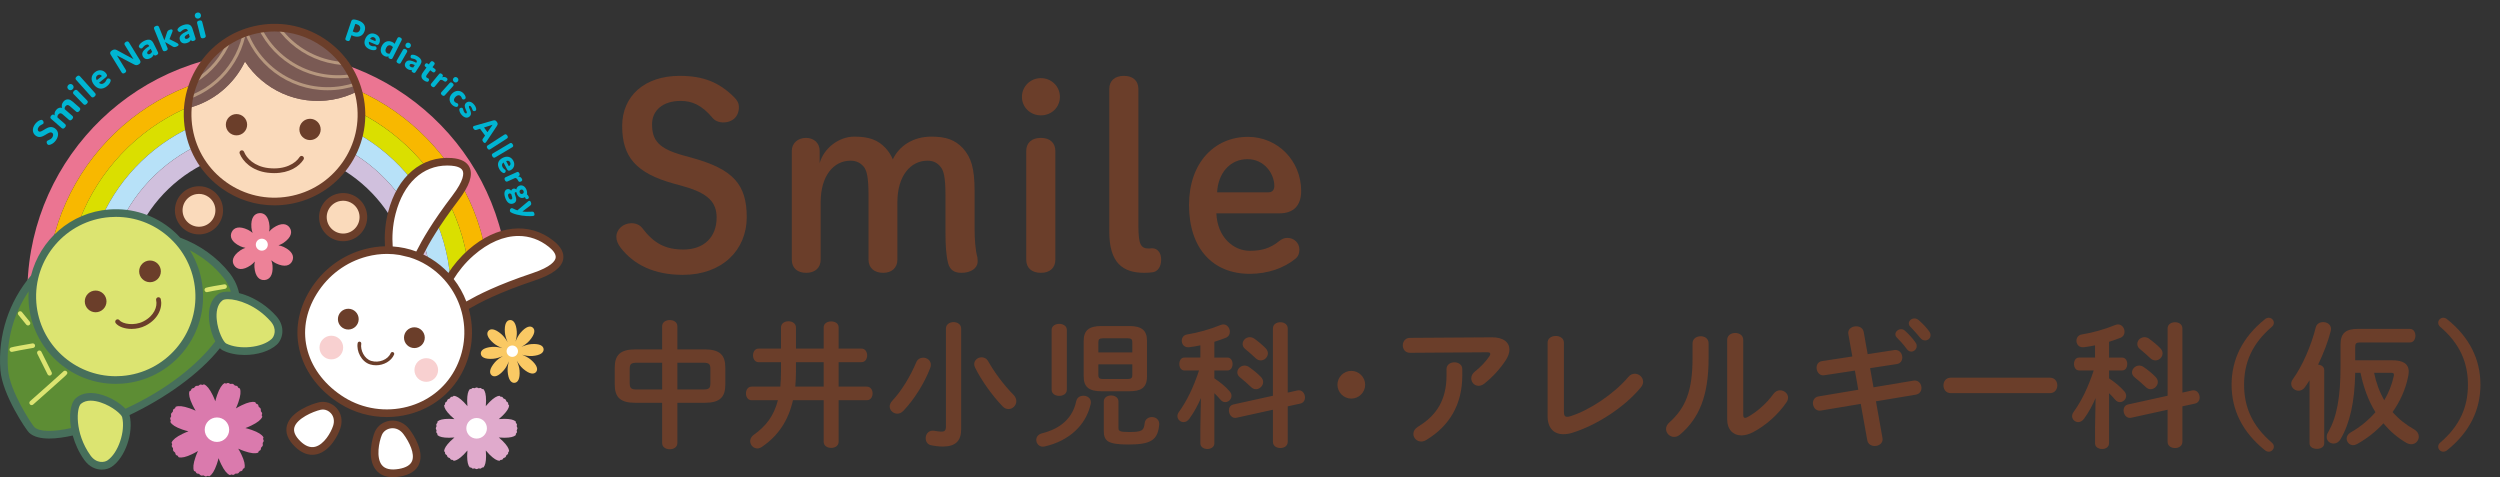 <?xml version="1.0" encoding="UTF-8"?><svg id="_レイヤー_2" xmlns="http://www.w3.org/2000/svg" width="404.871" height="77.272" xmlns:xlink="http://www.w3.org/1999/xlink" viewBox="0 0 404.871 77.272"><rect x="0" y="0" width="404.871" height="77.272" fill="#333333" stroke="none"/><defs><clipPath id="clippath"><path d="M42.083,4.684c-1.496.256-2.894.743-4.169,1.412,0,0,0,.001,0,.002-4.272,2.242-7.138,6.569-7.493,11.424,4.174-1.046,7.491-3.897,9.253-7.559,2.976,4.551,8.46,7.154,14.161,6.177,1.496-.256,2.894-.743,4.169-1.412-1.927-6.847-8.755-11.271-15.922-10.043Z" fill="#7a5a54"/></clipPath></defs><g id="_レイヤー_1-2"><path d="M102.878,65.233c-2.42,0-3.322-.902-3.322-2.949v-2.75c0-2.046.902-2.948,3.322-2.948h4.357v-3.763c0-.66.615-.99,1.231-.99s1.232.33,1.232.99v3.763h4.444c2.421,0,3.323.902,3.323,2.948v2.75c0,2.046-.902,2.949-3.323,2.949h-4.444v6.535c0,.66-.616.99-1.232.99s-1.231-.33-1.231-.99v-6.535h-4.357ZM107.236,63.077v-4.334h-4.071c-.99,0-1.188.22-1.188,1.034v2.267c0,.836.264,1.034,1.188,1.034h4.071ZM109.7,63.077h4.158c.99,0,1.188-.22,1.188-1.034v-2.267c0-.814-.198-1.034-1.188-1.034h-4.158v4.334Z" fill="#6b3e2a"/><path d="M133.393,56.454v-3.433c0-.66.616-.968,1.21-.968.616,0,1.211.308,1.211.968v3.433h3.696c.616,0,.924.55.924,1.1s-.308,1.1-.924,1.1h-3.696v3.96h4.576c.616,0,.924.55.924,1.1s-.308,1.1-.924,1.1h-4.576v6.733c0,.66-.595.99-1.211.99-.594,0-1.21-.33-1.21-.99v-6.733h-4.973c-.77,3.389-2.464,5.809-5.017,7.547-.264.176-.506.264-.748.264-.66,0-1.166-.572-1.166-1.188,0-.352.176-.726.572-1.012,1.958-1.386,3.278-3.058,3.916-5.611h-4.269c-.594,0-.902-.55-.902-1.1s.309-1.1.902-1.1h4.665c.065-.748.109-1.562.109-2.442v-1.518h-3.63c-.595,0-.902-.55-.902-1.1s.308-1.1.902-1.1h3.63v-3.411c0-.682.595-1.012,1.211-1.012.594,0,1.21.33,1.21,1.012v3.411h4.488ZM128.905,60.194c0,.814-.044,1.606-.11,2.42h4.599v-3.96h-4.488v1.54Z" fill="#6b3e2a"/><path d="M149.518,57.928c.616,0,1.232.44,1.232,1.144,0,.132-.021.308-.088.484-.946,2.487-2.597,5.127-4.379,6.997-.308.308-.638.44-.968.44-.638,0-1.232-.528-1.232-1.167,0-.286.132-.616.418-.924,1.496-1.584,2.927-3.961,3.873-6.205.22-.55.682-.77,1.144-.77ZM155.658,69.524c0,1.848-.881,2.794-2.971,2.794-.55,0-1.21-.066-1.937-.22-.572-.132-.836-.616-.836-1.122,0-.616.396-1.232,1.145-1.232.088,0,.176,0,.264.022.44.088.836.132,1.122.132.55,0,.748-.176.748-.836v-15.842c0-.704.616-1.056,1.232-1.056s1.232.352,1.232,1.056v16.305ZM164.107,63.913c.352.352.483.726.483,1.056,0,.704-.594,1.276-1.254,1.276-.33,0-.66-.11-.946-.418-1.628-1.672-3.454-4.203-4.488-6.315-.088-.198-.132-.374-.132-.55,0-.638.594-1.1,1.21-1.1.396,0,.814.198,1.078.682.902,1.628,2.53,3.85,4.049,5.369Z" fill="#6b3e2a"/><path d="M175.456,64.089c.616,0,1.21.374,1.21,1.056,0,.066,0,.154-.021.242-.748,3.455-3.499,6.007-7.438,6.909-.109.022-.22.044-.308.044-.66,0-1.078-.55-1.078-1.1,0-.44.286-.902.902-1.056,3.234-.814,4.994-2.597,5.566-5.193.132-.638.638-.902,1.166-.902ZM172.772,63.121c0,.66-.616.99-1.231.99s-1.232-.33-1.232-.99v-9.682c0-.66.616-.99,1.232-.99s1.231.33,1.231.99v9.682ZM178.383,63.363c-1.98,0-2.883-.66-2.883-2.398v-5.765c0-1.738.902-2.398,2.883-2.398h4.488c1.98,0,2.883.66,2.883,2.398v5.765c0,1.958-1.122,2.398-2.883,2.398h-4.488ZM183.377,55.42c0-.462-.176-.638-.77-.638h-3.961c-.594,0-.77.176-.77.638v1.65h5.5v-1.65ZM182.608,61.383c.594,0,.77-.176.77-.638v-1.738h-5.5v1.738c0,.55.286.638.77.638h3.961ZM178.757,65.013c0-.638.594-.968,1.188-.968s1.188.33,1.188.968v4.312c0,.484.242.638,1.673.638,2.068,0,2.442-.176,2.574-1.43.065-.66.616-.99,1.166-.99.594,0,1.188.374,1.188,1.1v.11c-.221,2.508-1.32,3.234-4.995,3.234-3.345,0-3.982-.572-3.982-2.2v-4.775Z" fill="#6b3e2a"/><path d="M194.486,64.463c-.506,1.188-1.145,2.354-1.87,3.345-.286.396-.616.55-.946.55-.528,0-.99-.44-.99-.968,0-.198.066-.418.22-.638,1.32-1.826,2.398-4.071,3.279-6.755h-2.354c-.572,0-.836-.528-.836-1.056,0-.506.264-1.034.813-1.034h2.597v-1.98c-.638.132-1.254.242-1.849.308h-.153c-.66,0-1.013-.528-1.013-1.056,0-.462.286-.924.858-1.012,1.672-.264,3.74-.836,5.391-1.518.176-.066.33-.11.484-.11.638,0,1.056.594,1.056,1.188,0,.396-.176.77-.638.968-.616.242-1.232.462-1.87.66v2.553h2.112c.571,0,.836.528.836,1.034,0,.528-.265,1.056-.836,1.056h-2.112v1.276c.924.616,1.804,1.32,2.464,2.09.22.242.309.506.309.748,0,.55-.484,1.012-1.013,1.012-.264,0-.528-.11-.77-.396-.286-.352-.639-.704-.99-1.056v8.119c0,.616-.572.924-1.122.924-.572,0-1.145-.308-1.145-.924v-2.464l.088-4.863ZM210.108,63.231c.088-.022.154-.022.242-.022.616,0,.99.594.99,1.166,0,.44-.242.88-.771.99l-2.023.44v5.743c0,.682-.595,1.012-1.188,1.012-.616,0-1.21-.33-1.21-1.012v-5.192l-5.897,1.298c-.065.022-.132.022-.22.022-.616,0-1.012-.616-1.012-1.21,0-.44.22-.858.748-.968l6.381-1.408v-10.892c0-.682.594-1.012,1.21-1.012.594,0,1.188.33,1.188,1.012v10.386l1.562-.352ZM204.189,61.031c.265.264.374.55.374.836,0,.616-.55,1.166-1.166,1.166-.264,0-.55-.11-.813-.374-.528-.506-1.232-1.122-1.761-1.54-.308-.242-.44-.528-.44-.814,0-.572.528-1.101,1.167-1.101.241,0,.483.066.704.22.66.462,1.342.99,1.936,1.606ZM204.981,56.41c.242.264.353.55.353.814,0,.616-.55,1.144-1.145,1.144-.286,0-.594-.11-.857-.374-.528-.506-1.167-1.056-1.673-1.474-.308-.242-.418-.55-.418-.814,0-.594.528-1.101,1.166-1.101.221,0,.462.066.704.22.616.44,1.32,1.012,1.87,1.584Z" fill="#6b3e2a"/><path d="M221.085,62.307c0,1.232-1.012,2.245-2.244,2.245s-2.244-1.012-2.244-2.245,1.012-2.244,2.244-2.244,2.244,1.012,2.244,2.244Z" fill="#6b3e2a"/><path d="M241.568,54.627c1.937-.022,2.883.836,2.883,2.002,0,.506-.198,1.078-.572,1.672-.902,1.386-2.112,2.729-3.498,3.829-.309.242-.639.352-.925.352-.66,0-1.188-.55-1.188-1.21,0-.374.176-.77.616-1.122.901-.704,1.76-1.628,2.31-2.442.11-.154.154-.286.154-.396,0-.176-.154-.264-.506-.264l-12.498.088c-.77,0-1.166-.594-1.166-1.21,0-.594.396-1.21,1.166-1.21l13.224-.088ZM234.263,59.776c0-.726.638-1.1,1.276-1.1s1.276.374,1.276,1.1v1.034c0,4.687-2.068,8.163-5.81,10.43-.286.176-.571.264-.836.264-.726,0-1.276-.572-1.276-1.232,0-.418.242-.858.814-1.21,3.015-1.826,4.555-4.4,4.555-8.251v-1.034Z" fill="#6b3e2a"/><path d="M253.271,66.664c0,.616.154.836.528.836.132,0,.308-.022.506-.088,3.059-.946,7.085-3.609,9.396-6.359.308-.374.682-.528,1.056-.528.704,0,1.343.572,1.343,1.298,0,.286-.11.616-.375.924-2.706,3.278-7.194,6.117-11.045,7.327-.528.176-1.034.242-1.496.242-1.541,0-2.553-.99-2.553-2.926v-11.882c0-.748.66-1.1,1.32-1.1s1.32.352,1.32,1.1v11.156Z" fill="#6b3e2a"/><path d="M274.105,55.596c0-.748.66-1.144,1.32-1.144.638,0,1.276.374,1.276,1.144v2.486c0,6.073-1.562,9.682-4.599,12.278-.33.286-.66.396-.99.396-.704,0-1.299-.594-1.299-1.276,0-.352.154-.726.528-1.056,2.618-2.354,3.763-5.061,3.763-10.43v-2.398ZM282.312,67.169c0,.33.088.506.308.506.11,0,.265-.066.44-.154,1.364-.748,3.036-2.156,4.137-3.719.308-.418.704-.594,1.078-.594.66,0,1.298.506,1.298,1.188,0,.242-.088.506-.264.77-1.364,1.98-3.278,3.697-5.391,4.819-.683.352-1.32.528-1.893.528-1.342,0-2.311-.946-2.311-2.575v-12.894c0-.748.66-1.123,1.299-1.123.66,0,1.298.375,1.298,1.123v12.124Z" fill="#6b3e2a"/><path d="M299.339,54.122c-.022-.066-.022-.154-.022-.22,0-.682.66-1.056,1.298-1.056.551,0,1.101.286,1.211.924l.638,3.586,4.291-.66c.065-.022.132-.022.197-.022.727,0,1.123.638,1.123,1.232,0,.484-.286.968-.902,1.056l-4.312.66.55,3.102,6.447-1.078c.065-.022.153-.022.22-.022.704,0,1.1.616,1.1,1.21,0,.484-.285.968-.901,1.078l-6.47,1.078,1.057,5.941c.021.066.021.154.021.22,0,.682-.638,1.078-1.275,1.078-.551,0-1.101-.286-1.211-.946l-1.056-5.875-6.447,1.078c-.065.022-.132.022-.197.022-.704,0-1.101-.638-1.101-1.232,0-.484.286-.968.902-1.078l6.446-1.078-.55-3.103-4.929.748c-.065.022-.132.022-.198.022-.682,0-1.078-.638-1.078-1.232,0-.506.265-.99.902-1.078l4.885-.748-.638-3.608ZM306.952,54.144c0-.44.44-.836.925-.836.198,0,.418.066.616.242.594.528,1.254,1.232,1.716,1.915.154.198.198.396.198.594,0,.484-.418.88-.88.88-.265,0-.528-.132-.727-.418-.528-.726-1.122-1.364-1.628-1.871-.154-.176-.221-.352-.221-.506ZM309.13,52.383c0-.44.418-.814.924-.814.221,0,.44.088.66.264.572.484,1.232,1.167,1.694,1.805.176.22.242.44.242.66,0,.484-.418.836-.88.836-.265,0-.551-.11-.771-.396-.506-.638-1.122-1.298-1.628-1.826-.176-.176-.242-.352-.242-.528Z" fill="#6b3e2a"/><path d="M331.989,61.163c.792,0,1.188.616,1.188,1.254,0,.616-.396,1.254-1.188,1.254h-16.062c-.792,0-1.188-.638-1.188-1.254,0-.638.396-1.254,1.188-1.254h16.062Z" fill="#6b3e2a"/><path d="M339.378,64.463c-.506,1.188-1.145,2.354-1.87,3.345-.286.396-.616.55-.946.55-.528,0-.99-.44-.99-.968,0-.198.066-.418.22-.638,1.32-1.826,2.398-4.071,3.279-6.755h-2.354c-.572,0-.836-.528-.836-1.056,0-.506.264-1.034.813-1.034h2.597v-1.98c-.638.132-1.254.242-1.849.308h-.153c-.66,0-1.013-.528-1.013-1.056,0-.462.286-.924.858-1.012,1.672-.264,3.74-.836,5.391-1.518.176-.066.33-.11.484-.11.638,0,1.056.594,1.056,1.188,0,.396-.176.77-.638.968-.616.242-1.232.462-1.87.66v2.553h2.112c.571,0,.836.528.836,1.034,0,.528-.265,1.056-.836,1.056h-2.112v1.276c.924.616,1.804,1.32,2.464,2.09.22.242.309.506.309.748,0,.55-.484,1.012-1.013,1.012-.264,0-.528-.11-.77-.396-.286-.352-.639-.704-.99-1.056v8.119c0,.616-.572.924-1.122.924-.572,0-1.145-.308-1.145-.924v-2.464l.088-4.863ZM355,63.231c.088-.022.154-.022.242-.022.616,0,.99.594.99,1.166,0,.44-.242.88-.771.99l-2.023.44v5.743c0,.682-.595,1.012-1.188,1.012-.616,0-1.21-.33-1.21-1.012v-5.192l-5.897,1.298c-.065.022-.132.022-.22.022-.616,0-1.012-.616-1.012-1.21,0-.44.22-.858.748-.968l6.381-1.408v-10.892c0-.682.594-1.012,1.21-1.012.594,0,1.188.33,1.188,1.012v10.386l1.562-.352ZM349.081,61.031c.265.264.374.55.374.836,0,.616-.55,1.166-1.166,1.166-.264,0-.55-.11-.813-.374-.528-.506-1.232-1.122-1.761-1.54-.308-.242-.44-.528-.44-.814,0-.572.528-1.101,1.167-1.101.241,0,.483.066.704.22.66.462,1.342.99,1.936,1.606ZM349.873,56.41c.242.264.353.55.353.814,0,.616-.55,1.144-1.145,1.144-.286,0-.594-.11-.857-.374-.528-.506-1.167-1.056-1.673-1.474-.308-.242-.418-.55-.418-.814,0-.594.528-1.101,1.166-1.101.221,0,.462.066.704.22.616.44,1.32,1.012,1.87,1.584Z" fill="#6b3e2a"/><path d="M366.77,51.723c.198-.176.44-.264.66-.264.419,0,.814.374.814.792,0,.286-.11.484-.33.682-3.168,2.706-4.488,5.765-4.488,9.373s1.32,6.667,4.488,9.374c.22.198.33.396.33.682,0,.418-.396.792-.814.792-.22,0-.462-.088-.66-.264-3.63-2.926-5.368-6.513-5.368-10.583s1.738-7.657,5.368-10.583Z" fill="#6b3e2a"/><path d="M374.029,61.581c-.242.396-.507.77-.748,1.122-.286.396-.66.572-1.034.572-.616,0-1.188-.484-1.188-1.122,0-.242.088-.506.286-.77,1.562-2.179,2.948-5.413,3.696-8.383.154-.572.66-.836,1.188-.836.638,0,1.276.396,1.276,1.101,0,.11-.022.22-.044.352-.44,1.716-1.188,3.652-2.047,5.435.506.044.99.33.99.88v11.881c0,.594-.594.88-1.188.88s-1.188-.286-1.188-.88v-10.231ZM387.407,58.346c1.716,0,2.684.528,2.684,1.87,0,.22-.044.462-.088.726-.418,2.09-1.298,4.049-2.53,5.787.99,1.144,2.179,2.068,3.499,2.816.527.308.748.748.748,1.166,0,.638-.506,1.232-1.21,1.232-.242,0-.507-.066-.793-.22-1.363-.792-2.64-1.848-3.718-3.168-1.255,1.364-2.707,2.486-4.291,3.367-.22.11-.418.176-.616.176-.594,0-1.056-.506-1.056-1.056,0-.374.197-.748.66-1.012,1.54-.88,2.882-1.98,4.004-3.278-1.21-1.958-1.958-4.137-2.42-6.381h-.858c-.088,4.687-.836,8.163-2.398,10.781-.286.484-.704.682-1.1.682-.595,0-1.122-.418-1.122-1.056,0-.22.044-.462.197-.704,1.475-2.53,2.047-5.787,2.047-10.759v-3.521c0-1.782.792-2.53,2.794-2.53h8.428c.616,0,.902.55.902,1.1s-.286,1.1-.902,1.1h-8.098c-.572,0-.748.176-.748.704v2.178h5.985ZM384.48,60.371c.308,1.54.858,3.081,1.65,4.444.726-1.232,1.254-2.552,1.54-3.938.022-.088.022-.154.022-.198,0-.242-.133-.308-.528-.308h-2.685Z" fill="#6b3e2a"/><path d="M396.336,72.89c-.198.176-.44.264-.66.264-.418,0-.814-.374-.814-.792,0-.286.11-.484.33-.682,3.169-2.707,4.488-5.765,4.488-9.374s-1.319-6.667-4.488-9.373c-.22-.198-.33-.396-.33-.682,0-.418.396-.792.814-.792.22,0,.462.088.66.264,3.63,2.926,5.368,6.513,5.368,10.583s-1.738,7.657-5.368,10.583Z" fill="#6b3e2a"/><path d="M109.166,29.751c-6.232-1.722-8.405-4.387-8.405-9.348,0-4.838,3.608-8.118,9.308-8.118,3.812,0,6.354,1.025,8.773,3.403.533.533.82.984.82,1.681,0,1.517-1.065,2.46-2.501,2.46-.779,0-1.394-.287-1.763-.738-1.764-2.091-3.321-2.747-5.166-2.747-2.911,0-4.634,1.558-4.634,3.772,0,2.665,1.107,3.977,5.166,5.084l1.477.41c6.437,1.804,8.692,4.223,8.692,9.553s-3.978,9.348-10.332,9.348c-4.634,0-7.913-1.599-10.087-4.387-.45-.615-.696-1.148-.696-1.763,0-1.23,1.106-2.214,2.46-2.214.737,0,1.394.328,1.722.779,1.927,2.542,3.813,3.485,6.684,3.485,3.32,0,5.37-2.009,5.37-5.166,0-2.46-1.312-3.936-5.411-5.084l-1.477-.41Z" fill="#6b3e2a"/><path d="M153.119,31.638c0-3.075-.328-4.059-.779-4.592-.492-.656-1.189-1.025-2.132-1.025-2.747,0-4.879,2.46-4.879,6.724v9.307c0,1.312-.902,2.132-2.297,2.132-1.435,0-2.378-.779-2.378-2.132v-10.496c0-2.993-.328-3.977-.737-4.51-.533-.656-1.23-1.025-2.174-1.025-2.746,0-4.838,2.46-4.838,6.724v9.307c0,1.312-.901,2.132-2.337,2.132s-2.337-.779-2.337-2.132v-17.63c0-1.23.984-2.091,2.296-2.091s2.214.861,2.214,2.091v2.009c.697-2.501,3.157-4.305,5.617-4.305,2.378,0,3.854.533,5.084,1.886.492.533.861,1.107,1.148,1.804.983-2.132,3.239-3.69,6.231-3.69,2.42,0,3.854.533,5.126,1.886,1.312,1.476,1.886,3.157,1.886,6.97v6.191c0,1.517.123,3.321.451,4.51.041.205.041.533.041.697,0,1.025-1.066,1.804-2.624,1.804-1.189,0-1.846-.492-2.133-1.476-.368-1.353-.45-3.075-.45-5.125v-5.945Z" fill="#6b3e2a"/><path d="M171.65,15.688c0,1.681-1.353,2.993-3.075,2.993s-3.075-1.312-3.075-2.993,1.354-3.034,3.075-3.034,3.075,1.353,3.075,3.034ZM166.197,24.462c0-1.353.902-2.132,2.378-2.132s2.337.82,2.337,2.132v17.589c0,1.312-.86,2.132-2.337,2.132s-2.378-.779-2.378-2.132v-17.589Z" fill="#6b3e2a"/><path d="M179.645,14.417c0-1.353.901-2.132,2.378-2.132s2.337.82,2.337,2.132v22.099c0,3.157.41,3.731,1.722,3.731.164,0,.328-.041.492-.041.861,0,1.476.697,1.476,1.845s-.573,1.968-1.435,2.05c-.328.041-.82.082-1.271.082-3.566,0-5.698-1.64-5.698-6.683V14.417Z" fill="#6b3e2a"/><path d="M196.987,34.548c.164,3.854,2.747,6.068,5.412,6.068,1.887,0,3.28-.369,4.798-1.599.368-.287.778-.492,1.271-.492,1.148,0,1.968.861,1.968,1.886,0,.656-.205,1.107-.574,1.435-1.927,1.599-4.592,2.501-7.462,2.501-5.944,0-9.84-4.059-9.84-11.152,0-6.806,4.101-11.029,9.553-11.029,4.798,0,8.61,3.854,8.61,8.774,0,2.378-1.271,3.608-3.485,3.608h-10.25ZM205.433,31.146c.656,0,.943-.451.943-1.025,0-1.968-1.6-4.346-4.347-4.346-2.869,0-4.756,2.296-4.92,5.371h8.323Z" fill="#6b3e2a"/><path d="M7.85,51.882c-.071-.573-.131-1.151-.175-1.734C6.171,30.404,20.957,13.179,40.701,11.675c19.658-1.498,36.817,13.154,38.451,32.769l3.117-.325c-1.809-21.297-20.451-37.196-41.805-35.569C18.993,10.186,2.915,28.917,4.55,50.386c.047.612.109,1.218.183,1.821l3.117-.325Z" fill="#eb7592"/><path d="M40.701,11.675C20.957,13.179,6.171,30.404,7.675,50.148c.044.582.104,1.16.175,1.734l3.117-.325c-.069-.544-.125-1.093-.167-1.647-1.373-18.018,12.121-33.738,30.14-35.111,17.962-1.368,33.637,12.037,35.096,29.97l3.117-.325c-1.634-19.615-18.792-34.267-38.451-32.769Z" fill="#f8b800"/><path d="M40.939,14.8c-18.018,1.373-31.512,17.092-30.14,35.111.042.553.098,1.102.167,1.647l3.118-.325c-.066-.515-.121-1.035-.161-1.559-1.241-16.293,10.96-30.507,27.253-31.748,16.265-1.239,30.457,10.92,31.74,27.171l3.118-.325c-1.458-17.933-17.134-31.338-35.096-29.97Z" fill="#dadf00"/><path d="M41.177,17.924c-16.293,1.241-28.494,15.455-27.253,31.748.04.524.094,1.044.161,1.559l3.119-.325c-.064-.487-.118-.977-.156-1.472-1.11-14.567,9.8-27.276,24.367-28.386,14.567-1.11,27.276,9.8,28.386,24.367,0,.002,0,.003,0,.005l3.116-.325c-1.283-16.251-15.475-28.41-31.74-27.171Z" fill="#b7e1f8"/><path d="M20.323,50.581c-.062-.458-.115-.918-.151-1.385-.978-12.842,8.639-24.045,21.48-25.023,12.842-.978,24.045,8.639,25.023,21.48.002.031.002.061.005.092l2.789-.291.332-.035s0-.003,0-.005c-1.11-14.567-13.819-25.477-28.386-24.367-14.567,1.11-25.477,13.819-24.367,28.386.038.495.092.985.156,1.472l3.12-.325Z" fill="#d0c0dd"/><path d="M36.746,44.675c-3.988-5.103-10.633-7.388-17.088-6.897C8.313,38.643-.183,48.541.681,59.887c.281,3.686,3.987,9.279,4.443,9.719,4.126,3.989,31.461-7.695,33.069-20.015.329-2.523-1.082-4.449-1.447-4.916Z" fill="#5d8d34"/><circle cx="18.748" cy="48.025" r="13.522" fill="#dce471"/><path d="M35.669,48.141c1.149-.863,5.607.056,8.632,3.494,1.353,1.538.75,3.126.113,3.716-1.768,1.635-5.796,1.991-8.082.823-1.211-.619-3.177-6.145-.663-8.033Z" fill="#dce471"/><path d="M12.707,64.925c-1.101.923-1.217,5.473,1.445,9.199,1.191,1.667,2.875,1.44,3.594.953,1.994-1.351,3.254-5.194,2.634-7.684-.328-1.32-5.264-4.488-7.673-2.468Z" fill="#dce471"/><path d="M10.313,60.099c-.04.027-.074.061-.1.099-.396.384-3.36,3.019-5.334,4.765-.153.135-.167.369-.032.521.073.083.175.125.277.125.087,0,.175-.031.245-.093,0,0,1.359-1.202,2.714-2.408.678-.603,1.355-1.208,1.861-1.664.254-.229.465-.42.612-.556.267-.247.479-.441.266-.715-.119-.154-.347-.184-.509-.075Z" fill="#dce471"/><path d="M5.673,55.918c-.035-.201-.223-.337-.427-.302-.963.164-3.23.558-3.489.667-.184.077-.266.284-.195.47.056.146.199.235.35.235.041,0,.083-.007.124-.021.211-.073,2.077-.408,3.335-.623.201-.034.336-.225.302-.426Z" fill="#dce471"/><path d="M36.311,46.048c-.807.132-2.711.452-2.971.561-.185.078-.267.285-.194.472.056.145.199.234.349.234.042,0,.085-.007.126-.022.179-.064,1.569-.312,2.81-.516.201-.033.338-.223.305-.424s-.223-.339-.425-.305Z" fill="#dce471"/><path d="M7.704,60.622c.065.13.195.205.331.205.055,0,.112-.012.165-.039.183-.091.257-.313.165-.495l-1.662-3.33c-.091-.183-.313-.257-.496-.166-.183.091-.257.313-.165.495l1.662,3.33Z" fill="#dce471"/><path d="M4.253,52.573c.073.09.179.137.287.137.082,0,.164-.027.232-.083.159-.129.183-.361.054-.52l-1.272-1.568c-.128-.158-.361-.183-.52-.054-.159.129-.183.361-.054.52l1.272,1.568Z" fill="#dce471"/><path d="M44.766,51.225c-1.416-1.609-3.294-2.866-5.287-3.538-.259-.087-.513-.159-.762-.222-.315-1.516-1.076-2.651-1.483-3.172-2.051-2.625-4.84-4.599-8.053-5.812-.382-.416-.787-.814-1.222-1.187-2.866-2.46-6.521-3.657-10.285-3.37-6.227.474-11.211,4.936-12.646,10.687C1.4,48.896-.364,54.33.063,59.934c.303,3.975,4.184,9.687,4.63,10.118.731.707,1.92.968,3.275.968,1.206,0,2.543-.207,3.811-.49.386,1.407,1.021,2.768,1.869,3.955.821,1.15,1.89,1.567,2.836,1.567.628,0,1.201-.185,1.61-.462,2.184-1.48,3.588-5.537,2.889-8.347-.002-.007-.005-.014-.007-.021,5.758-2.745,11.285-6.616,14.639-10.835.144.147.29.264.436.339,1.01.516,2.279.762,3.567.762,1.999,0,4.04-.592,5.218-1.682.907-.839,1.485-2.815-.068-4.581ZM17.768,35.161c.335-.025.668-.038,1-.038,3.078,0,6.023,1.087,8.383,3.113,2.615,2.245,4.199,5.373,4.461,8.809.54,7.093-4.791,13.304-11.884,13.844-.332.025-.661.038-.989.038-6.673,0-12.34-5.161-12.855-11.922-.54-7.093,4.791-13.304,11.884-13.844ZM17.398,74.564c-.477.323-1.774.553-2.741-.8-2.622-3.669-2.262-7.767-1.551-8.364.898-.753,2.23-.54,3.188-.228,1.96.638,3.382,1.96,3.485,2.371.57,2.292-.631,5.836-2.381,7.021ZM20.319,66.196c-.81-.857-2.221-1.741-3.641-2.203-1.803-.587-3.313-.428-4.369.457-.743.623-1.091,2.188-.907,4.083.025.263.06.527.105.79-2.942.657-5.137.625-5.949-.161-.412-.423-3.991-5.817-4.258-9.323-.345-4.529.835-8.939,3.335-12.649-.037.628-.036,1.265.013,1.909.565,7.412,6.776,13.068,14.091,13.068.359,0,.721-.014,1.084-.041,7.775-.593,13.619-7.4,13.026-15.175-.176-2.314-.902-4.5-2.099-6.414,2.156,1.12,4.038,2.64,5.507,4.52h0c.297.381.819,1.158,1.123,2.185-.892-.067-1.632.063-2.084.403-1.102.827-1.599,2.263-1.437,4.151.106,1.236.498,2.531,1.001,3.499-2.841,3.762-7.801,7.783-14.542,10.901ZM43.992,54.895c-1.552,1.435-5.275,1.802-7.378.726-.377-.193-1.342-1.878-1.519-3.931-.086-1.004.008-2.349.945-3.053.158-.118.465-.185.88-.185,1.541,0,4.567.926,6.914,3.593,1.098,1.248.58,2.46.157,2.851Z" fill="#476f5b"/><circle cx="15.489" cy="48.813" r="1.758" fill="#6b3e2a"/><circle cx="24.293" cy="43.946" r="1.758" fill="#6b3e2a"/><path d="M21.309,53.269c-1.116,0-2.114-.362-2.566-.928-.133-.167-.106-.41.061-.544.168-.133.41-.105.543.061.488.61,2.377.964,3.888.185,1.755-.905,2.293-2.413,2.051-3.43-.05-.208.079-.416.287-.466.208-.049.416.079.466.287.31,1.301-.324,3.201-2.449,4.297-.727.375-1.531.539-2.281.539Z" fill="#6b3e2a"/><circle cx="44.46" cy="18.557" r="14.076" fill="#fadabb"/><path d="M42.083,4.684c-1.496.256-2.894.743-4.169,1.412,0,0,0,.001,0,.002-4.272,2.242-7.138,6.569-7.493,11.424,4.174-1.046,7.491-3.897,9.253-7.559,2.976,4.551,8.46,7.154,14.161,6.177,1.496-.256,2.894-.743,4.169-1.412-1.927-6.847-8.755-11.271-15.922-10.043Z" fill="#7a5a54"/><g clip-path="url(#clippath)"><path d="M41.026,4.911c-5.955,1.492-10.169,6.655-10.604,12.611,5.955-1.492,10.169-6.655,10.604-12.611Z" fill="#7a5a54"/><path d="M42.083,4.684c-1.496.256-2.894.743-4.169,1.412,1.927,6.847,8.755,11.271,15.922,10.043,1.496-.256,2.894-.743,4.169-1.412-1.927-6.847-8.755-11.271-15.922-10.043Z" fill="#7a5a54"/><path d="M53.04,14.616c-6.314,0-11.987-4.164-13.751-10.43l.478-.134c1.921,6.823,8.644,11.064,15.641,9.866,1.432-.245,2.81-.712,4.096-1.387l.23.439c-1.332.699-2.759,1.183-4.243,1.437-.823.141-1.642.209-2.451.209Z" fill="#b6977e"/><path d="M54.702,12.68c-6.314,0-11.987-4.164-13.751-10.43l.478-.134c1.921,6.823,8.643,11.064,15.641,9.866,1.432-.245,2.81-.712,4.096-1.387l.23.439c-1.332.699-2.759,1.183-4.243,1.437-.823.141-1.643.209-2.451.209Z" fill="#b6977e"/><path d="M56.518,10.564c-6.314,0-11.987-4.164-13.752-10.43l.478-.134c1.921,6.823,8.645,11.064,15.641,9.866,1.432-.246,2.811-.712,4.096-1.387l.23.439c-1.331.699-2.759,1.183-4.242,1.437-.823.141-1.643.209-2.451.209Z" fill="#b6977e"/><path d="M29.266,16.469l-.12-.481c5.796-1.452,9.982-6.431,10.417-12.388l.495.036c-.451,6.171-4.788,11.329-10.792,12.833Z" fill="#b6977e"/><path d="M27.641,15.074l-.12-.481c5.796-1.452,9.982-6.431,10.417-12.388l.495.036c-.45,6.171-4.787,11.328-10.791,12.833Z" fill="#b6977e"/></g><circle cx="38.299" cy="20.198" r="1.725" fill="#6b3e2a"/><circle cx="50.209" cy="20.962" r="1.725" fill="#6b3e2a"/><path d="M44.418,28.036c-.338,0-.693-.021-1.064-.065-2.576-.307-4.056-1.868-4.541-3.112-.076-.195.021-.415.216-.491.195-.075.415.021.492.216.408,1.048,1.681,2.366,3.923,2.633,2.71.322,4.428-.762,5.076-1.789.112-.178.346-.23.524-.118.177.112.23.346.118.523-.705,1.118-2.294,2.203-4.743,2.203Z" fill="#6b3e2a"/><circle cx="32.225" cy="34.06" r="3.279" fill="#fadabb"/><path d="M32.223,37.959c-1.863,0-3.516-1.343-3.841-3.241-.363-2.119,1.066-4.138,3.185-4.501,1.027-.176,2.06.058,2.91.66.85.602,1.415,1.498,1.591,2.525.176,1.026-.058,2.06-.66,2.91-.602.85-1.498,1.415-2.525,1.591-.221.038-.443.056-.66.056ZM32.231,31.401c-.151,0-.303.013-.455.039-1.445.247-2.419,1.624-2.171,3.07.248,1.445,1.626,2.419,3.07,2.171.7-.12,1.311-.505,1.721-1.085.41-.58.57-1.284.45-1.984h0c-.12-.7-.505-1.311-1.085-1.721-.454-.321-.985-.489-1.53-.489Z" fill="#6b3e2a"/><circle cx="55.57" cy="35.165" r="3.279" fill="#fadabb"/><path d="M55.568,39.064c-1.863,0-3.516-1.343-3.841-3.241-.363-2.119,1.066-4.138,3.185-4.501,1.025-.176,2.059.058,2.91.66.85.602,1.415,1.498,1.591,2.525.363,2.119-1.065,4.138-3.184,4.501-.222.038-.443.056-.66.056ZM55.576,32.506c-.151,0-.303.013-.455.039-1.445.247-2.419,1.624-2.172,3.07.248,1.445,1.627,2.418,3.07,2.171,1.445-.248,2.419-1.625,2.171-3.069h0c-.12-.7-.505-1.311-1.085-1.721-.454-.321-.985-.489-1.53-.489Z" fill="#6b3e2a"/><path d="M44.429,33.256c-3.013,0-5.946-.927-8.456-2.702-3.204-2.267-5.334-5.646-5.997-9.515-.663-3.869.22-7.765,2.488-10.969,2.267-3.205,5.646-5.334,9.515-5.997,3.869-.663,7.764.22,10.969,2.487,3.205,2.267,5.335,5.646,5.998,9.515h0c.663,3.869-.22,7.765-2.488,10.969-2.267,3.205-5.646,5.334-9.516,5.997-.839.144-1.679.215-2.513.215ZM44.489,5.098c-.764,0-1.533.065-2.301.197-3.542.607-6.636,2.557-8.712,5.491-2.076,2.934-2.885,6.501-2.278,10.043.607,3.543,2.557,6.637,5.491,8.712,2.934,2.076,6.501,2.885,10.043,2.278,3.542-.607,6.637-2.557,8.712-5.491,2.076-2.934,2.884-6.501,2.278-10.043h0c-.607-3.543-2.557-6.636-5.491-8.712-2.298-1.626-4.984-2.474-7.742-2.474Z" fill="#6b3e2a"/><path d="M5.805,21.988c-.586-.415-.637-1.168-.156-1.847.209-.296.52-.558.814-.677.184-.072.297-.078.406,0,.156.11.262.388.149.549-.04.057-.109.087-.243.155-.209.109-.382.22-.517.412-.206.29-.178.559.003.688.524.371,1.531-1.26,2.635-.477.638.452.653,1.233.164,1.923-.235.332-.522.573-.891.708-.18.067-.316.072-.425-.005-.161-.114-.252-.404-.145-.554.051-.072.128-.104.264-.164.216-.096.423-.191.589-.424.209-.296.211-.606-.012-.764-.596-.422-1.578,1.227-2.636.478Z" fill="#00b5d2"/><path d="M8.815,18.649l.053.046c-.091-.282-.011-.616.248-.913.28-.321.597-.415.946-.312-.13-.325-.057-.708.222-1.028.234-.268.505-.386.819-.34.209.031.433.15.663.351l1.111.968c.172.15.166.331-.021.546-.188.215-.366.245-.539.095l-1.005-.877c-.11-.096-.219-.165-.322-.171-.127-.019-.254.04-.367.169-.134.153-.18.332-.141.5l1.23,1.073c.172.15.167.331-.021.546-.188.216-.366.245-.538.095l-1.01-.88c-.11-.096-.218-.157-.318-.167-.131-.014-.258.045-.366.169-.134.153-.184.337-.146.505l1.23,1.073c.173.15.167.331-.021.546-.188.215-.366.246-.538.095l-1.699-1.482c-.173-.15-.171-.326.013-.537.192-.22.373-.205.517-.071Z" fill="#00b5d2"/><path d="M11.758,14.46c-.209.204-.501.204-.705-.005-.204-.21-.191-.497.019-.701s.497-.209.701.001c.204.209.196.501-.014.705ZM14.115,16.272c.16.164.139.344-.066.543-.205.199-.385.215-.545.051l-1.573-1.617c-.16-.164-.139-.343.066-.543.205-.2.385-.215.545-.051l1.573,1.617Z" fill="#00b5d2"/><path d="M15.406,15.089c.152.17.125.349-.088.54-.213.191-.393.199-.546.029l-2.445-2.725c-.152-.17-.124-.349.088-.54.213-.191.393-.199.546-.029l2.445,2.725Z" fill="#00b5d2"/><path d="M17.866,12.852c.095.119.063.242.017.377-.087.248-.273.503-.571.741-.74.591-1.498.497-2.077-.227-.575-.72-.532-1.511.133-2.043.655-.524,1.384-.365,1.804.161.278.347.14.522-.068.689l-1.082.865c.277.234.564.248.872.002.159-.127.252-.275.324-.43.048-.103.082-.172.142-.219.159-.127.399-.051.506.084ZM15.671,12.986l.834-.667c-.19-.238-.465-.327-.743-.105-.248.198-.273.462-.091.772Z" fill="#00b5d2"/><path d="M20.372,11.313c.12.195.071.359-.156.499-.228.139-.401.112-.521-.083l-1.775-2.885c-.166-.271-.081-.495.233-.688.314-.193.548-.165.785-.035l2.679,1.456-1.405-2.284c-.12-.195-.066-.362.161-.502.228-.139.401-.112.521.083l1.775,2.885c.163.266.092.488-.206.672-.282.173-.489.151-.759.004l-2.767-1.454,1.435,2.333Z" fill="#00b5d2"/><path d="M23.595,7.281c-.136.068-.285.185-.416.349-.074.094-.131.164-.199.199-.176.088-.395-.066-.469-.214-.054-.108-.031-.219.071-.37.174-.25.444-.462.768-.624.409-.204.762-.252,1.032-.138.19.082.355.27.494.549l.694,1.394c.108.216.054.364-.213.498-.228.113-.353.09-.435-.075l-.023-.045c-.072.27-.26.477-.567.63-.523.261-.984.135-1.21-.32-.255-.512.01-1.006,1.054-1.647l-.02-.04c-.108-.216-.267-.293-.563-.146ZM23.863,8.66c.065.131.201.19.417.083.148-.074.27-.199.348-.372l-.229-.461c-.458.306-.646.527-.536.75Z" fill="#00b5d2"/><path d="M28.909,7.182c.053.13-.043.251-.319.363-.295.119-.444.104-.64-.022l-1.217-.72.391.965c.086.212,0,.371-.266.478-.265.107-.438.053-.523-.159l-1.373-3.391c-.086-.212,0-.371.266-.478s.438-.054.523.158l.875,2.161.407-1.227c.087-.275.158-.372.417-.477.277-.112.446-.085.496.039.029.071.014.186-.046.327l-.452,1.135,1.169.603c.164.084.256.157.291.245Z" fill="#00b5d2"/><path d="M29.877,4.724c-.146.046-.31.138-.464.281-.088.081-.155.142-.228.165-.187.06-.38-.126-.43-.283-.037-.115.003-.221.128-.354.21-.22.51-.389.855-.498.435-.139.791-.132,1.04.023.175.111.308.322.403.619l.471,1.483c.073.23-.003.368-.288.458-.242.077-.362.035-.418-.14l-.015-.049c-.112.256-.329.431-.657.535-.557.177-.992-.018-1.146-.502-.173-.545.165-.993,1.295-1.465l-.013-.042c-.073-.23-.218-.331-.533-.231ZM29.929,6.128c.044.139.17.219.4.147.157-.05.297-.155.4-.314l-.156-.49c-.5.231-.719.421-.645.658Z" fill="#00b5d2"/><path d="M32.169,2.996c-.284.072-.537-.073-.609-.357-.072-.283.083-.526.366-.597.283-.072.535.067.607.35.072.283-.081.532-.364.604ZM33.307,5.743c.056.221-.051.367-.328.438-.277.07-.441-.006-.497-.228l-.556-2.187c-.056-.221.051-.367.328-.437.277-.071.441.005.497.228l.556,2.186Z" fill="#00b5d2"/><path d="M57.23,5.839c-.127-.043-.23-.09-.307-.139l-.253.748c-.065.191-.214.247-.458.164-.244-.082-.328-.218-.264-.409l.909-2.683c.064-.191.136-.385.468-.367.167.009.447.074.67.15.854.289,1.339.879,1.05,1.733-.301.891-1.089,1.05-1.815.804ZM57.375,5.203c.456.154.788.013.924-.39.152-.451-.097-.742-.522-.886-.074-.025-.15-.045-.235-.056l-.413,1.22c.083.052.166.086.246.113Z" fill="#00b5d2"/><path d="M60.96,7.941c-.052.124-.16.151-.284.172-.228.038-.504,0-.814-.129-.769-.323-1.017-.948-.701-1.702.313-.749.943-1.05,1.635-.76.682.286.867.916.637,1.463-.151.362-.344.329-.561.238l-1.125-.472c-.065.313.046.541.366.675.165.069.319.079.469.069.1-.006.167-.009.229.017.165.069.208.288.149.427ZM59.929,6.301l.867.364c.104-.248.057-.498-.232-.62-.258-.108-.473-.016-.635.256Z" fill="#00b5d2"/><path d="M63.55,6.818c.16.081.288.176.352.284l.464-.919c.09-.18.246-.215.471-.101s.29.259.199.439l-1.451,2.879c-.093.185-.251.212-.466.104-.21-.106-.257-.224-.189-.358l.015-.03c-.211.094-.448.081-.698-.045-.55-.277-.776-.911-.413-1.631.368-.729,1.042-.96,1.717-.62ZM63.369,7.403c-.325-.163-.636-.044-.832.345-.204.405-.113.733.197.89.12.06.243.078.368.054l.529-1.05c-.057-.098-.147-.181-.262-.239Z" fill="#00b5d2"/><path d="M64.916,10.162c-.1.175-.257.201-.476.076s-.275-.274-.175-.449l.991-1.725c.1-.175.257-.201.476-.075.219.125.275.274.175.449l-.991,1.724ZM65.883,7.726c-.224-.129-.295-.376-.166-.599.128-.224.375-.282.598-.154.224.128.298.371.169.595-.129.223-.378.286-.602.158Z" fill="#00b5d2"/><path d="M67.29,9.644c-.113-.073-.268-.133-.452-.158-.104-.014-.184-.025-.24-.061-.146-.094-.127-.329-.049-.451.058-.09.152-.122.312-.112.268.019.551.128.819.301.339.218.534.464.569.719.023.181-.045.39-.194.621l-.743,1.154c-.115.179-.252.204-.473.062-.188-.121-.227-.227-.139-.363l.024-.038c-.237.068-.478.018-.732-.145-.433-.279-.545-.684-.302-1.061.273-.424.767-.445,1.722.057l.021-.033c.115-.179.102-.334-.143-.492ZM66.366,10.467c-.07.108-.054.239.125.354.123.079.272.115.438.096l.245-.381c-.438-.209-.69-.252-.809-.068Z" fill="#00b5d2"/><path d="M69.401,13.147c-.046.063-.116.109-.238.096-.142-.014-.344-.1-.519-.229-.325-.239-.422-.512-.389-.766.029-.229.163-.429.315-.637l.498-.676-.158-.116c-.163-.12-.184-.26-.058-.432.126-.172.267-.193.429-.073l.158.116.292-.397c.12-.162.279-.171.481-.022.203.15.243.304.123.466l-.292.397.379.279c.163.12.184.26.058.432-.126.171-.267.193-.429.073l-.379-.279-.498.677c-.059.081-.146.198-.162.305-.014.086.024.157.101.213.049.037.109.059.156.08.043.017.081.032.118.058.166.123.087.335.014.434Z" fill="#00b5d2"/><path d="M70.419,14.009c-.128.156-.287.156-.482-.004-.194-.16-.226-.316-.098-.472l1.262-1.536c.128-.156.283-.159.473-.003.199.164.191.324.076.454l-.071.087c.247-.116.535-.104.764.084.164.135.174.273.025.455-.167.203-.304.185-.484.052-.245-.187-.401-.235-.598-.172l-.867,1.055Z" fill="#00b5d2"/><path d="M72.05,15.422c-.134.15-.293.143-.481-.025-.188-.169-.212-.326-.078-.476l1.327-1.479c.135-.15.294-.143.481.025.187.168.212.325.077.476l-1.327,1.479ZM73.501,13.243c-.192-.172-.21-.429-.038-.62.172-.192.425-.198.617-.026.192.172.213.424.041.616s-.429.202-.621.03Z" fill="#00b5d2"/><path d="M73.664,16.516c.088.087.191.134.298.169.068.019.123.043.171.09.144.142.093.36-.017.471-.075.076-.17.084-.269.065-.242-.034-.489-.199-.656-.365-.506-.5-.523-1.24.032-1.802.547-.554,1.288-.571,1.814-.051.167.165.32.386.368.624.025.119.013.21-.062.285-.106.108-.332.176-.475.035-.044-.043-.068-.098-.088-.173-.037-.107-.089-.206-.18-.296-.235-.232-.536-.183-.823.108-.28.283-.349.608-.113.84Z" fill="#00b5d2"/><path d="M75.489,16.655c.333-.299.81-.254,1.245.228.221.245.327.473.375.694.032.145.018.254-.065.329-.104.094-.333.149-.457.012-.038-.042-.055-.094-.099-.227-.065-.19-.133-.332-.227-.436-.101-.112-.206-.146-.281-.079-.258.232.719,1.101.065,1.688-.354.318-.826.245-1.264-.241-.225-.25-.332-.47-.385-.738-.031-.152-.014-.266.074-.345.096-.086.325-.157.46-.007.049.054.069.126.092.219.05.189.093.346.224.491.113.125.229.171.312.096.27-.243-.711-1.108-.07-1.684Z" fill="#00b5d2"/><path d="M78.625,23.12c-.099.073-.225.054-.384-.163-.149-.203-.156-.336-.039-.499l.353-.502-.812-1.106-.585.186c-.173.058-.305.029-.457-.178-.149-.203-.13-.328-.031-.401.054-.04.131-.068.239-.099l2.904-.833c.293-.083.44-.073.642.203.205.28.17.431.008.682l-1.671,2.512c-.063.095-.113.159-.167.199ZM78.941,21.402l.832-1.195-1.386.441.553.754Z" fill="#00b5d2"/><path d="M79.388,24.177c-.17.109-.321.06-.457-.151-.137-.212-.119-.37.051-.48l2.711-1.748c.17-.109.321-.06.458.151.137.212.119.37-.051.48l-2.711,1.748Z" fill="#00b5d2"/><path d="M80.19,25.495c-.174.103-.323.049-.452-.168-.129-.216-.106-.374.068-.477l2.772-1.65c.173-.103.323-.049.452.168.129.217.105.374-.068.477l-2.771,1.65Z" fill="#00b5d2"/><path d="M81.718,28.003c-.118.063-.22.015-.329-.048-.2-.116-.39-.32-.547-.617-.389-.738-.183-1.379.54-1.761.718-.379,1.396-.211,1.746.453.345.654.088,1.258-.438,1.535-.347.183-.475.035-.585-.173l-.57-1.08c-.248.201-.308.447-.146.755.083.158.196.263.318.351.082.058.135.1.166.159.083.159-.023.354-.157.424ZM81.965,26.081l.439.832c.238-.125.361-.349.214-.626-.131-.247-.355-.313-.653-.206Z" fill="#00b5d2"/><path d="M82.193,29.383c-.184.083-.326.013-.431-.217-.104-.229-.063-.383.12-.467l1.81-.821c.184-.083.324-.018.426.206.106.234.029.375-.132.441l-.102.046c.273.005.526.142.649.413.088.194.036.322-.179.419-.239.109-.354.032-.457-.167-.138-.276-.256-.388-.46-.418l-1.244.565Z" fill="#00b5d2"/><path d="M85.09,32.097l-.068-.178c-.051.038-.107.065-.17.089-.481.185-.94-.09-1.156-.655-.03-.078-.051-.148-.068-.225-.056-.021-.114-.016-.167.004-.125.048-.136.178-.043.418.134.35.215.655.168.907-.043.232-.19.396-.446.495-.486.186-.981-.026-1.293-.842-.289-.753-.162-1.3.246-1.455.235-.091.467-.017.69.221.052-.146.15-.25.292-.304.188-.072.371-.034.537.118.048-.282.213-.507.496-.616.47-.18.939.102,1.159.677.1.261.118.512.067.723.121.098.224.226.28.373.07.183.021.304-.173.378-.178.068-.291.022-.349-.13ZM82.786,31.421c-.119-.092-.235-.114-.345-.072-.162.062-.223.247-.097.577.129.335.31.433.483.367.177-.068.179-.237.036-.625-.032-.084-.065-.185-.077-.247ZM84.608,31.389c.183-.07.26-.244.18-.453-.08-.209-.254-.286-.436-.216-.188.072-.266.245-.186.455s.254.287.442.215Z" fill="#00b5d2"/><path d="M86.402,34.955c-.091.028-.256.044-.46.048-.771.026-2.044-.11-2.936-.475-.254-.104-.373-.184-.414-.318-.057-.187.026-.43.213-.488.118-.036.234.016.36.083.327.169.535.234.63.258l1.669-1.398c.065-.055.13-.11.205-.133.118-.036.244.013.325.275s.016.376-.159.512l-1.234.942c.323.041.783.07,1.518.02.172-.012.321-.023.413.277.082.268-.007.36-.13.398Z" fill="#00b5d2"/><path d="M45.954,39.998c-.26-.125-.553-.21-.856-.267.291-.102.567-.231.806-.394,1.31-.896,1.466-1.799,1.007-2.469-.458-.67-1.357-.853-2.667.042-.238.163-.458.373-.66.608.057-.303.083-.607.062-.895-.121-1.582-.825-2.169-1.635-2.107-.81.062-1.417.748-1.297,2.331.022.288.094.584.196.875-.234-.201-.484-.376-.744-.501-1.431-.687-2.291-.37-2.642.362s-.061,1.602,1.37,2.288c.26.125.553.21.856.267-.291.102-.567.231-.806.394-1.31.896-1.466,1.799-1.007,2.469.458.67,1.357.853,2.667-.042.238-.163.458-.374.66-.608-.057.303-.083.607-.062.895.121,1.582.825,2.169,1.635,2.107.81-.062,1.417-.748,1.297-2.331-.022-.288-.094-.584-.196-.875.234.201.484.376.744.501,1.431.687,2.291.37,2.642-.362s.061-1.602-1.37-2.288Z" fill="#ed8298"/><circle cx="42.4" cy="39.624" r=".971" fill="#fff"/><path d="M86.189,57.654c1.371-.104,1.889-.578,1.849-1.11s-.625-.921-1.995-.817c-.532.041-1.098.23-1.591.446.47-.271.962-.617,1.312-1.025.895-1.043.927-1.744.523-2.092-.405-.348-1.093-.21-1.989.833-.348.405-.613.939-.81,1.441.141-.524.244-1.116.203-1.652-.104-1.371-.578-1.889-1.11-1.849s-.921.625-.817,1.995c.041.532.23,1.098.446,1.591-.271-.47-.617-.962-1.025-1.312-1.043-.895-1.744-.927-2.092-.523-.348.405-.21,1.093.833,1.989.405.348.939.613,1.441.81-.524-.141-1.116-.244-1.652-.203-1.371.104-1.889.578-1.849,1.11.041.532.625.921,1.995.817.532-.041,1.097-.23,1.591-.446-.47.271-.962.616-1.312,1.024-.895,1.043-.927,1.744-.523,2.092.405.348,1.093.21,1.989-.833.348-.405.613-.939.81-1.441-.141.524-.244,1.116-.203,1.652.104,1.371.578,1.889,1.11,1.849.532-.041.921-.625.817-1.995-.041-.532-.23-1.098-.446-1.591.271.47.617.962,1.025,1.312,1.043.895,1.744.927,2.092.523.348-.405.21-1.093-.833-1.989-.405-.348-.939-.613-1.441-.81.524.141,1.116.244,1.652.203Z" fill="#fac964"/><circle cx="82.965" cy="56.874" r=".923" fill="#fff"/><path d="M83.684,69.684c.069-.21.114-.2.114-.322s-.045-.112-.114-.322c-.028-.086.068-.187.025-.336-.034-.118-.115-.12-.169-.234-.034-.071.037-.172-.044-.238-.303-.248-.849-.401-1.839-.401-.303,0-.596.016-.879.043.219-.181.437-.377.652-.591.7-.7.978-1.194,1.017-1.584.011-.104-.111-.125-.137-.199-.042-.118.013-.177-.046-.284-.075-.136-.215-.139-.256-.22-.099-.197-.061-.222-.147-.308-.086-.086-.111-.047-.308-.147-.081-.041-.084-.18-.22-.256-.107-.059-.166-.004-.284-.046-.074-.026-.095-.148-.199-.137-.389.039-.884.317-1.584,1.017-.214.214-.41.433-.591.652.027-.283.043-.576.043-.879,0-.99-.153-1.536-.401-1.839-.066-.081-.167-.01-.238-.044-.113-.054-.116-.135-.234-.169-.149-.043-.25.054-.336.025-.21-.069-.2-.114-.322-.114s-.112.045-.322.114c-.086.028-.187-.068-.336-.025-.118.034-.12.115-.234.169-.071.034-.172-.037-.238.044-.248.303-.401.849-.401,1.839,0,.303.016.596.043.879-.181-.219-.377-.437-.591-.652-.7-.7-1.194-.978-1.584-1.017-.104-.01-.125.111-.199.137-.118.042-.177-.013-.284.046-.136.075-.139.215-.22.256-.197.099-.222.061-.308.147s-.047.111-.147.308c-.041.081-.181.084-.256.22-.059.107-.004.166-.046.284-.026.074-.148.095-.137.199.039.389.317.884,1.017,1.584.214.214.433.41.652.591-.282-.027-.576-.043-.879-.043-.99,0-1.536.153-1.839.401-.081.066-.01.167-.044.238-.054.113-.135.116-.169.234-.043.149.054.25.025.336-.069.21-.114.2-.114.322s.045.112.114.322c.028.086-.068.187-.025.336.034.118.115.12.169.234.034.071-.037.172.044.238.303.248.849.401,1.839.401.303,0,.596-.016.879-.043-.219.181-.437.377-.652.591-.7.7-.978,1.194-1.017,1.584-.011.104.111.125.137.199.042.118-.013.177.046.284.075.136.215.139.256.22.099.197.061.222.147.308.086.086.111.047.308.147.081.041.084.18.22.256.107.059.166.004.284.046.074.026.095.148.199.137.389-.039.884-.317,1.584-1.017.214-.214.41-.433.591-.652-.027.283-.043.576-.043.879,0,.99.153,1.536.401,1.839.066.081.167.01.238.044.113.054.116.135.234.169.149.043.25-.054.336-.025.21.069.2.114.322.114s.112-.045.322-.114c.086-.028.187.068.336.025.118-.034.12-.115.234-.169.071-.034.172.037.238-.044.248-.303.401-.849.401-1.839,0-.303-.016-.596-.043-.879.181.219.377.437.591.652.7.7,1.194.978,1.584,1.017.104.01.125-.111.199-.137.118-.042.177.013.284-.046.136-.075.139-.215.22-.256.197-.099.222-.061.308-.147.086-.086.047-.111.147-.308.041-.081.181-.084.256-.22.059-.107.004-.166.046-.284.026-.074.148-.095.137-.199-.039-.389-.317-.884-1.017-1.584-.214-.214-.433-.41-.651-.591.282.027.576.043.879.043.99,0,1.536-.153,1.839-.401.081-.066.01-.167.044-.238.054-.113.135-.116.169-.234.043-.149-.054-.25-.025-.336Z" fill="#e0aacc"/><circle cx="77.188" cy="69.362" r="1.668" fill="#fff"/><path d="M42.704,71.399c.008-.145-.082-.18-.098-.328-.01-.093.109-.178.044-.284-.243-.396-.796-.781-1.906-1.168-.34-.118-.675-.215-1.002-.295.316-.117.638-.252.962-.409,1.058-.512,1.563-.958,1.759-1.379.052-.113-.075-.184-.076-.277-.001-.149.084-.194.06-.337-.031-.181-.187-.239-.201-.346-.034-.26.019-.273-.044-.403-.063-.13-.106-.096-.289-.285-.075-.077-.024-.235-.147-.372-.097-.108-.185-.069-.301-.163-.073-.059-.049-.203-.17-.232-.452-.108-1.115.01-2.174.522-.324.157-.629.325-.918.5.141-.306.273-.629.391-.969.387-1.11.428-1.782.269-2.219-.043-.117-.183-.077-.25-.142-.106-.104-.077-.197-.196-.28-.15-.106-.301-.037-.387-.103-.208-.16-.18-.206-.316-.254-.136-.047-.143.007-.405.003-.108-.002-.183-.149-.367-.16-.145-.008-.18.082-.328.098-.093.01-.178-.109-.284-.044-.396.243-.781.796-1.168,1.906-.118.34-.215.675-.295,1.002-.117-.316-.252-.638-.409-.962-.512-1.058-.958-1.563-1.379-1.759-.113-.052-.184.075-.277.076-.149.001-.194-.084-.337-.06-.181.031-.239.187-.346.201-.26.034-.273-.019-.403.044s-.096.106-.285.288c-.077.075-.235.024-.372.147-.108.097-.069.185-.163.301-.058.073-.203.049-.232.17-.108.452.01,1.115.522,2.174.157.324.325.629.5.918-.306-.141-.629-.273-.969-.391-1.11-.387-1.783-.428-2.219-.269-.117.043-.077.183-.142.25-.104.106-.197.077-.28.196-.106.15-.037.301-.103.387-.16.208-.206.18-.254.316-.047.136.007.143.003.405-.002.108-.15.183-.16.367-.008.145.082.18.098.328.01.093-.109.178-.044.284.243.396.796.781,1.906,1.168.34.118.675.215,1.002.295-.316.117-.638.252-.962.409-1.058.512-1.563.958-1.759,1.379-.053.113.075.184.076.277.001.149-.084.194-.06.337.031.181.187.239.201.346.034.26-.019.273.044.403.063.13.106.096.289.285.075.077.024.235.147.372.097.108.185.069.301.163.073.058.049.203.17.232.452.108,1.115-.01,2.174-.522.324-.157.629-.325.918-.5-.141.306-.273.629-.391.969-.387,1.11-.428,1.782-.269,2.219.043.117.183.077.25.142.106.104.077.197.196.28.15.106.301.037.387.103.208.16.18.206.316.254.136.047.143-.007.405-.003.108.002.183.149.367.16.145.008.18-.082.328-.098.093-.01.178.109.284.044.396-.243.781-.796,1.168-1.906.118-.34.215-.675.295-1.002.117.316.252.638.409.962.512,1.058.958,1.563,1.379,1.759.113.052.184-.075.277-.076.149-.001.194.084.337.06.181-.031.239-.187.346-.201.26-.034.273.019.403-.044.13-.063.096-.106.285-.289.077-.075.235-.024.372-.147.108-.097.069-.185.163-.301.059-.073.203-.049.232-.17.108-.452-.01-1.115-.522-2.174-.157-.324-.325-.629-.5-.918.306.141.629.273.969.391,1.11.387,1.783.428,2.219.269.117-.043.077-.183.142-.25.104-.106.197-.077.28-.196.106-.15.037-.301.103-.387.16-.208.206-.18.254-.316.047-.136-.007-.143-.003-.405.002-.108.149-.183.16-.367Z" fill="#da7aad"/><circle cx="35.134" cy="69.59" r="1.981" fill="#fff"/><path d="M89.263,39.488c-3.424-2.729-8.295-2.692-12.986,1.421-1.605,1.408-2.751,2.944-3.556,4.313-.891-1.059-1.968-2.007-3.238-2.793-.573-.355-1.164-.657-1.766-.912.941-1.916,2.514-4.824,6.049-9.475,3.306-4.35,1.687-5.655-.648-5.83-4.243-.319-8.136,2.377-9.654,8.247-.594,2.296-.612,4.399-.442,6.049-4.761-.121-9.523,2.338-12.255,6.752-4.007,6.475-1.647,13.715,4.683,17.633,6.331,3.918,15.061,2.048,18.719-4.631,1.789-3.267,2.115-7.095,1.026-10.538,1.868-1.085,4.895-2.779,11.242-4.904,5.331-1.784,4.71-3.831,2.826-5.333Z" fill="#fff"/><path d="M61.274,70.187c-.694,1.621-1.832,7.28,3.444,6.365,4.469-.775,2.498-4.737,1.131-6.6-1.402-1.911-3.882-1.386-4.575.235Z" fill="#fff"/><path d="M51.815,65.752c-1.634.367-7.25,2.588-3.612,6.142,3.082,3.011,5.662-.661,6.337-2.749.692-2.142-1.091-3.76-2.725-3.393Z" fill="#fff"/><path d="M89.649,39.003c-3.922-3.126-9.203-2.574-13.781,1.44-1.394,1.222-2.449,2.531-3.245,3.755-.817-.865-1.756-1.641-2.813-2.296-.407-.252-.823-.48-1.248-.685.959-1.883,2.542-4.646,5.699-8.8,1.764-2.322,2.353-4.047,1.8-5.276-.411-.914-1.385-1.434-2.895-1.548-4.866-.366-8.817,2.971-10.3,8.71-.538,2.079-.622,3.993-.519,5.582-1.079.027-2.168.178-3.249.461-3.68.965-6.825,3.304-8.857,6.587-2.025,3.273-2.58,6.824-1.604,10.271.93,3.284,3.234,6.202,6.489,8.216,2.259,1.398,4.874,2.121,7.514,2.121,1.227,0,2.46-.156,3.665-.474,3.652-.963,6.638-3.274,8.41-6.507,1.832-3.345,2.161-7.12,1.203-10.536,1.862-1.066,4.884-2.663,10.717-4.615,2.838-.95,4.335-2.072,4.575-3.43.178-1.008-.346-2.009-1.559-2.976ZM64.065,34.614c1.276-4.936,4.377-7.808,8.366-7.808.211,0,.425.008.641.024.702.053,1.595.238,1.857.82.194.431.237,1.525-1.656,4.017-3.26,4.29-4.88,7.135-5.856,9.063-1.228-.459-2.512-.732-3.82-.818-.108-1.501-.042-3.325.468-5.298ZM73.625,59.965c-1.606,2.932-4.319,5.029-7.638,5.904-3.468.914-7.19.367-10.21-1.503-2.99-1.851-5.103-4.514-5.948-7.499-.878-3.102-.372-6.311,1.466-9.28,1.863-3.011,4.746-5.156,8.116-6.04,1.093-.287,2.194-.428,3.282-.428.684,0,1.361.063,2.029.174l1.583.373c.991.305,1.949.732,2.851,1.29,5.773,3.573,7.736,11.044,4.469,17.009ZM89.986,41.763c-.085.482-.686,1.445-3.747,2.47-5.723,1.916-8.799,3.501-10.719,4.59-.493-1.297-1.18-2.525-2.048-3.636.762-1.231,1.805-2.576,3.213-3.811,2.392-2.097,4.914-3.161,7.287-3.161,1.754,0,3.427.582,4.903,1.759.571.455,1.226,1.135,1.11,1.79Z" fill="#6b3e2a"/><circle cx="56.406" cy="51.684" r="1.683" fill="#6b3e2a"/><circle cx="67.109" cy="54.686" r="1.683" fill="#6b3e2a"/><path d="M60.903,59.157c-.321,0-.645-.044-.959-.138-1.427-.427-2.246-2.172-2.024-3.446.028-.162.184-.269.344-.243.162.028.271.182.242.344-.175,1.008.49,2.439,1.609,2.774,1.264.378,2.71-.198,3.159-1.258.064-.152.24-.222.39-.158.151.064.222.239.158.39-.447,1.056-1.664,1.735-2.919,1.735Z" fill="#6b3e2a"/><path d="M63.641,77.272c-1.22,0-2.153-.4-2.781-1.194-1.473-1.863-.583-5.136-.156-6.136h0c.423-.989,1.383-1.683,2.503-1.812,1.213-.139,2.362.39,3.143,1.454.731.996,2.344,3.53,1.535,5.537-.434,1.078-1.464,1.764-3.061,2.041-.42.073-.815.109-1.183.109ZM61.844,70.43c-.474,1.107-.964,3.675-.012,4.878.514.65,1.449.863,2.78.632,1.145-.199,1.86-.63,2.123-1.283.47-1.168-.407-3.007-1.385-4.34-.51-.695-1.242-1.044-2.001-.956-.679.078-1.256.487-1.504,1.068h0Z" fill="#6b3e2a"/><path d="M50.574,73.653c-.778,0-1.758-.292-2.805-1.315-1.18-1.153-1.613-2.321-1.287-3.47.635-2.238,3.967-3.445,5.197-3.721,1.008-.226,2.087.13,2.816.93.792.868,1.023,2.056.634,3.259-.399,1.235-1.708,3.707-3.808,4.226-.219.054-.471.091-.748.091ZM52.288,66.32c-.113,0-.226.012-.337.037h0c-1.291.29-3.871,1.424-4.276,2.85-.192.678.131,1.433.961,2.244.811.792,1.614,1.097,2.388.907,1.445-.357,2.561-2.277,2.925-3.403.248-.768.113-1.513-.37-2.042-.347-.38-.82-.593-1.292-.593ZM51.816,65.752h.003-.003Z" fill="#6b3e2a"/><circle cx="53.658" cy="56.284" r="1.917" fill="#f8d0d0"/><circle cx="69.034" cy="59.922" r="1.917" fill="#f8d0d0"/></g></svg>